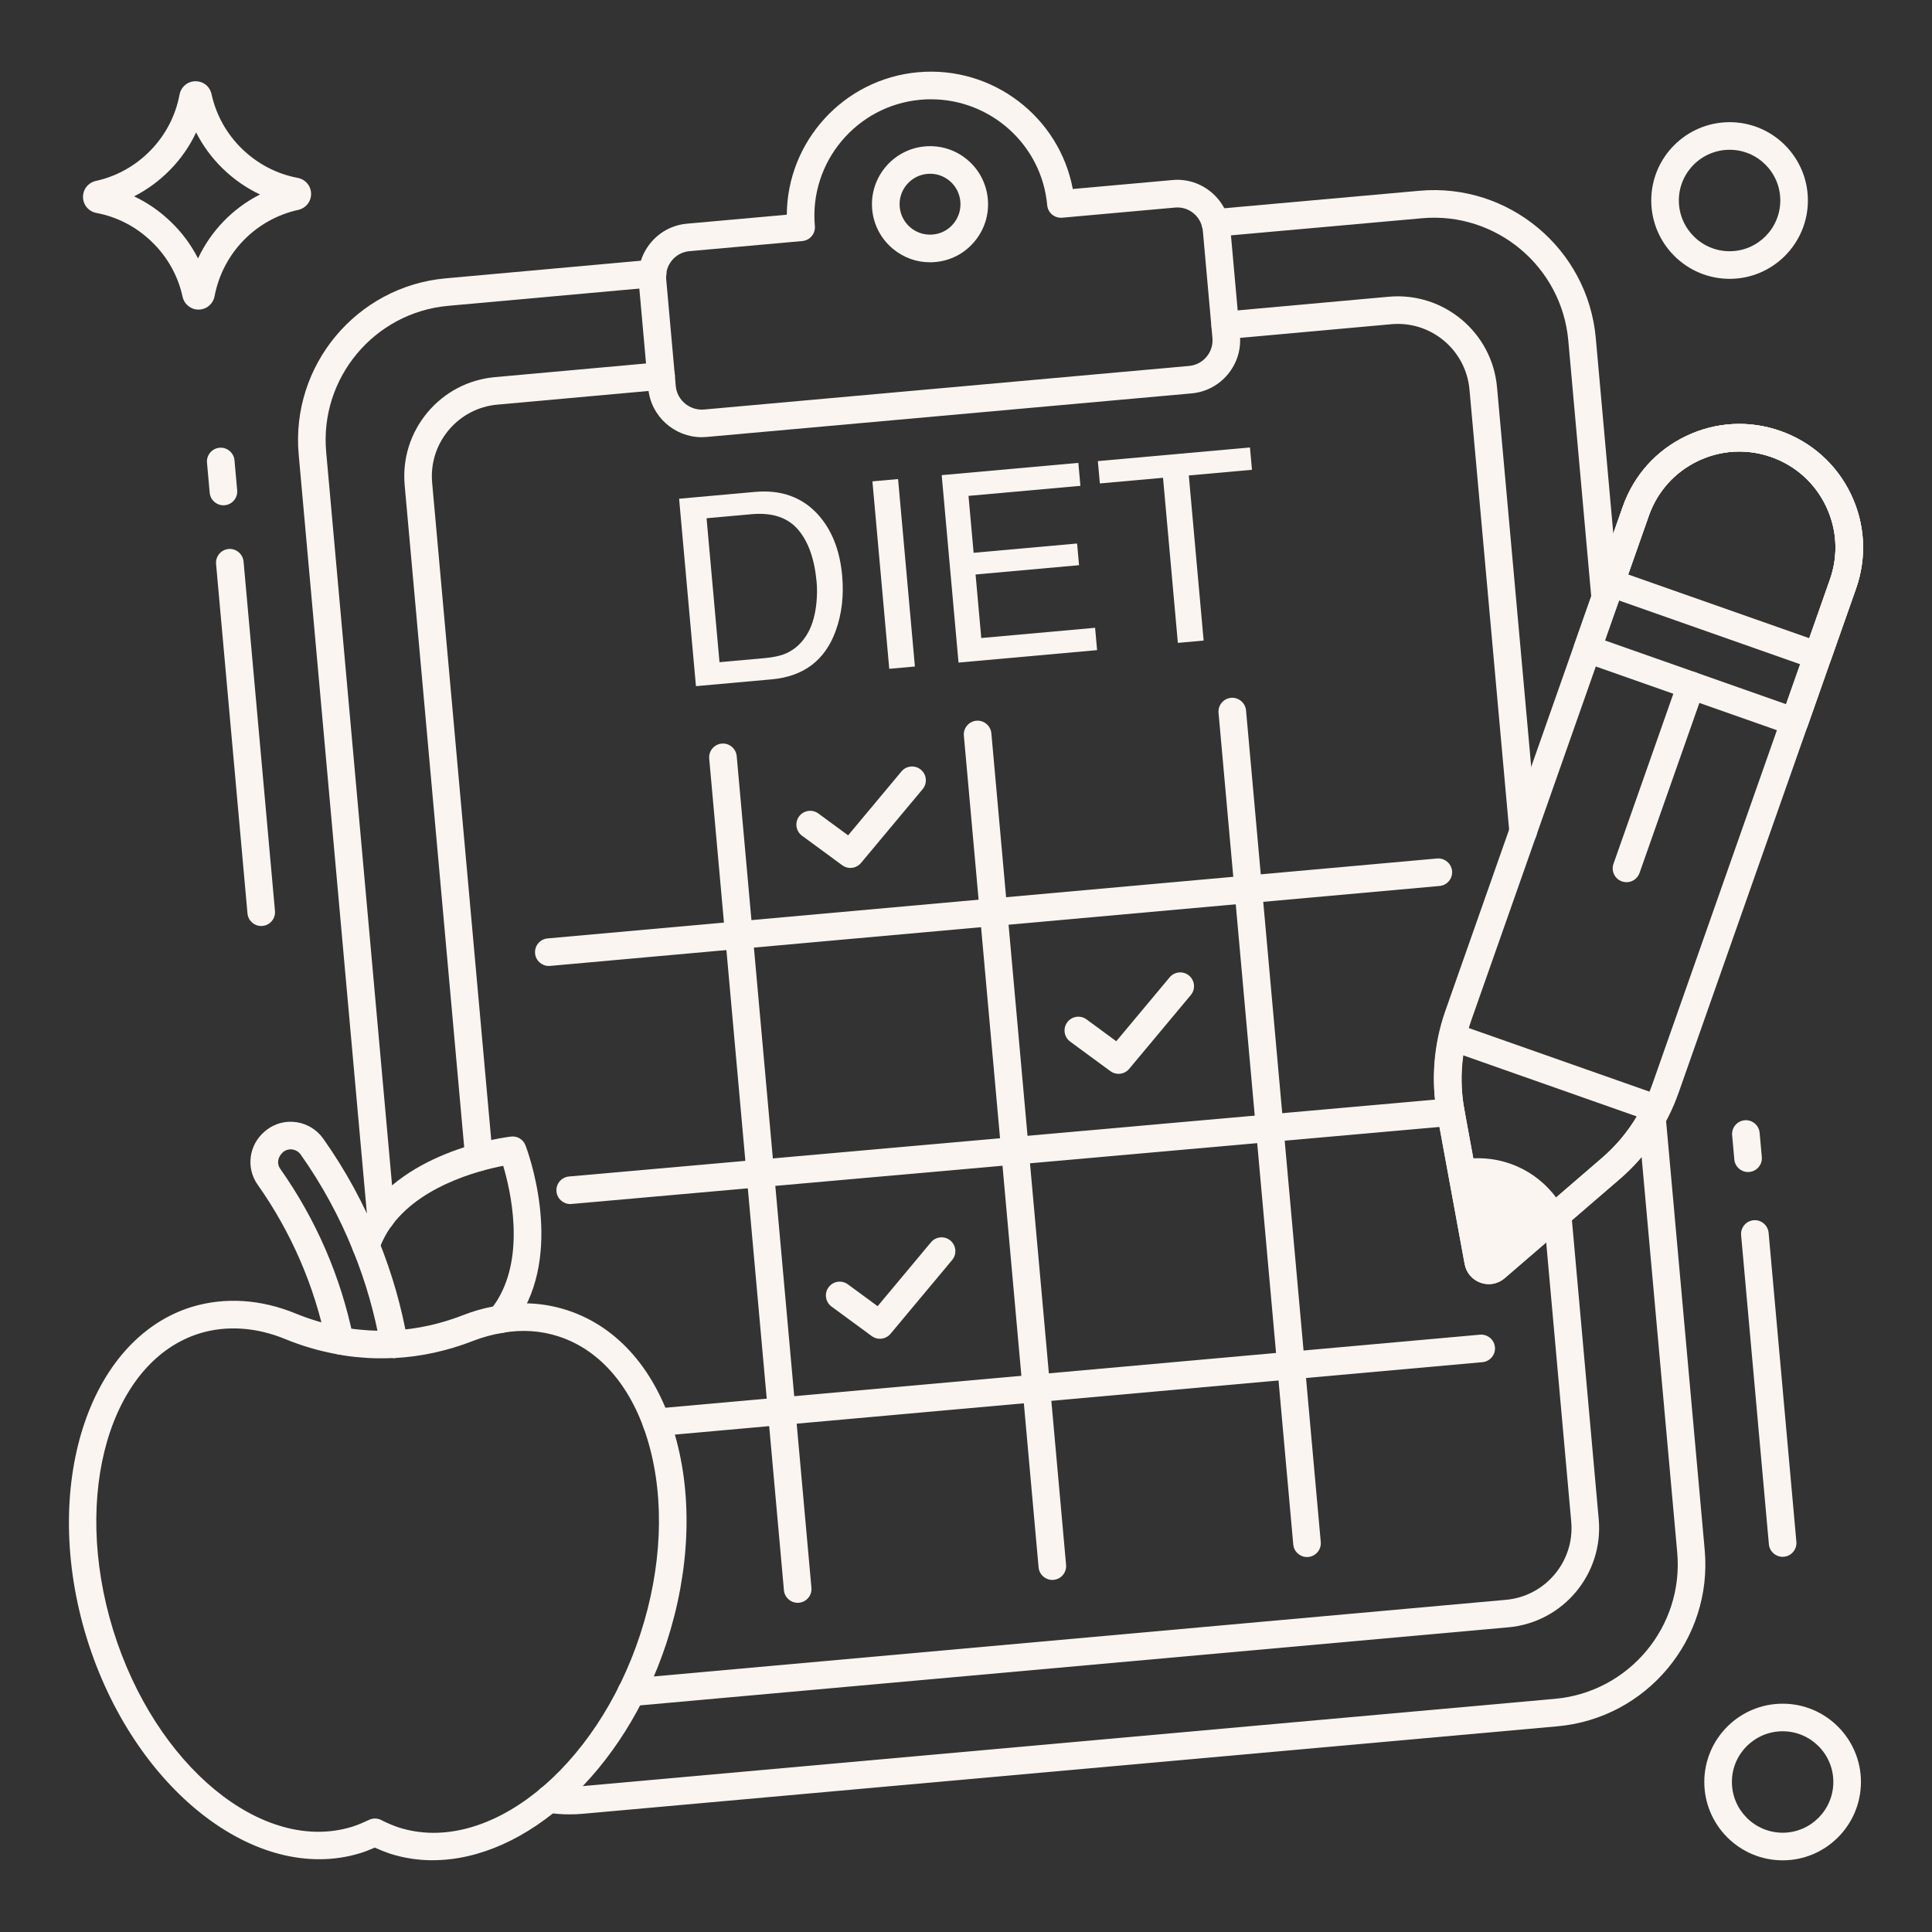 <svg xmlns="http://www.w3.org/2000/svg" xmlns:xlink="http://www.w3.org/1999/xlink" xmlns:svgjs="http://svgjs.dev/svgjs" id="Layer_1" viewBox="0 0 105 105" width="300" height="300"><rect x="0" y="0" width="105" height="105" fill="#333333" stroke="none"/><g width="100%" height="100%" transform="matrix(1,0,0,1,0,0)"><g><g><g><path d="m94.002 15.154c-2.349 0-4.26-1.911-4.26-4.26 0-2.345 1.911-4.254 4.26-4.254 2.345 0 4.253 1.908 4.253 4.254-0 2.349-1.908 4.26-4.253 4.26zm0-7.014c-1.522 0-2.76 1.235-2.76 2.754 0 1.522 1.238 2.76 2.76 2.76 1.518 0 2.753-1.238 2.753-2.76-0-1.518-1.235-2.754-2.753-2.754z" fill="#faf5f0" fill-opacity="1" data-original-color="#000000ff" stroke="none" stroke-opacity="1"></path></g></g><g><g><path d="m12.142 27.462c-.384 0-.711-.293-.746-.683l-.146-1.631c-.037-.413.268-.777.68-.814.401-.038.776.267.814.68l.146 1.631c.037.413-.268.777-.68.814-.022.002-.045.003-.068.003z" fill="#faf5f0" fill-opacity="1" data-original-color="#000000ff" stroke="none" stroke-opacity="1"></path></g><g><path d="m14.196 50.326c-.384 0-.711-.293-.746-.683l-1.707-18.993c-.037-.413.268-.777.68-.814.401-.037.776.268.814.68l1.707 18.993c.037.413-.268.777-.68.814-.022.002-.045.003-.068.003z" fill="#faf5f0" fill-opacity="1" data-original-color="#000000ff" stroke="none" stroke-opacity="1"></path></g><g><path d="m96.881 84.609c-.384 0-.711-.293-.746-.683l-1.509-16.795c-.037-.413.268-.777.68-.814.403-.036.776.267.814.68l1.509 16.795c.037.413-.268.777-.68.814-.022.002-.045.003-.068.003z" fill="#faf5f0" fill-opacity="1" data-original-color="#000000ff" stroke="none" stroke-opacity="1"></path></g><g><path d="m95.002 63.697c-.384 0-.711-.293-.746-.683l-.118-1.316c-.037-.413.268-.777.68-.814.405-.039.777.267.814.68l.118 1.316c.037.413-.268.777-.68.814-.022.002-.045.003-.068.003z" fill="#faf5f0" fill-opacity="1" data-original-color="#000000ff" stroke="none" stroke-opacity="1"></path></g><g><path d="m20.709 66.894c-.384 0-.711-.293-.746-.683l-3.73-41.51c-.436-4.843 3.148-9.138 7.99-9.574l11.18-1.01c.411-.039.777.267.814.68.037.412-.267.777-.68.814l-11.18 1.01c-4.018.362-6.993 3.927-6.63 7.946l3.73 41.51c.037.413-.268.777-.68.814-.022.002-.045.003-.068.003z" fill="#faf5f0" fill-opacity="1" data-original-color="#000000ff" stroke="none" stroke-opacity="1"></path></g><g><path d="m30.959 98.608c-.406 0-.812-.031-1.214-.093-.409-.063-.69-.447-.626-.856s.444-.689.856-.626c.533.083 1.075.097 1.612.045l52.926-4.751c4.023-.363 7.002-3.931 6.64-7.956l-2.12-23.55c-.037-.412.267-.777.68-.814.415-.036.777.267.814.68l2.12 23.55c.437 4.848-3.152 9.147-8 9.584l-52.92 4.75c-.254.025-.511.037-.768.037z" fill="#faf5f0" fill-opacity="1" data-original-color="#000000ff" stroke="none" stroke-opacity="1"></path></g><g><path d="m87.239 33.244c-.384 0-.711-.293-.746-.683l-1.26-14.06c-.362-4.023-3.934-7-7.946-6.64l-11.17 1c-.417.034-.777-.268-.814-.68s.268-.777.68-.814l11.17-1c4.834-.434 9.138 3.152 9.574 8l1.26 14.061c.037.413-.268.777-.68.814-.022.002-.045.003-.068.003z" fill="#faf5f0" fill-opacity="1" data-original-color="#000000ff" stroke="none" stroke-opacity="1"></path></g><g><path d="m26.029 63.644c-.384 0-.711-.293-.746-.683l-3.29-36.59c-.129-1.438.31-2.842 1.236-3.952.928-1.111 2.232-1.793 3.674-1.923l8.96-.81c.413-.032.777.267.814.679s-.267.777-.68.815l-8.96.81c-1.043.093-1.986.587-2.657 1.39-.669.802-.987 1.816-.894 2.856l3.29 36.59c.037.413-.268.777-.68.814-.023.002-.046.003-.068.003z" fill="#faf5f0" fill-opacity="1" data-original-color="#000000ff" stroke="none" stroke-opacity="1"></path></g><g><path d="m34.309 92.724c-.384 0-.711-.293-.746-.683-.037-.413.268-.777.68-.814l47.6-4.28c2.15-.192 3.743-2.097 3.55-4.246l-1.49-16.62c-.037-.412.268-.777.68-.814.405-.037.777.267.814.68l1.49 16.62c.266 2.973-1.937 5.608-4.91 5.874l-47.6 4.28c-.023.002-.046.003-.068.003z" fill="#faf5f0" fill-opacity="1" data-original-color="#000000ff" stroke="none" stroke-opacity="1"></path></g><g><path d="m82.779 45.944c-.384 0-.711-.293-.746-.683l-2.17-24.09c-.193-2.151-2.091-3.745-4.246-3.551l-8.959.81c-.404.034-.777-.267-.814-.679-.037-.413.267-.777.68-.815l8.96-.81c2.973-.263 5.607 1.936 5.875 4.91l2.17 24.09c.037.413-.267.777-.68.814-.023.002-.046.003-.068.003z" fill="#faf5f0" fill-opacity="1" data-original-color="#000000ff" stroke="none" stroke-opacity="1"></path></g><g><path d="m38.141 23.761c-1.491 0-2.768-1.138-2.908-2.638l-.521-5.823c-.071-.768.164-1.521.663-2.117.499-.597 1.199-.961 1.971-1.027l5.415-.486c.023-3.98 3.083-7.378 7.131-7.744 4.053-.363 7.679 2.434 8.412 6.346l5.418-.487c1.576-.148 2.995 1.031 3.144 2.627l.521 5.813c.071.769-.162 1.521-.656 2.117-.495.597-1.191.965-1.961 1.037l-26.383 2.37c-.082.007-.164.01-.246.01zm12.458-18.366c-.189 0-.38.008-.573.026-3.477.314-6.051 3.394-5.74 6.865.037.413-.268.777-.68.814l-6.13.55c-.374.032-.71.207-.951.495-.24.287-.354.649-.319 1.019l.521 5.823c.071.763.761 1.333 1.53 1.27l26.376-2.37c.368-.034.704-.212.943-.5.239-.288.352-.652.317-1.023-0-.001-0-.002-0-.003l-.52-5.81c-.072-.77-.748-1.344-1.514-1.27l-6.132.551c-.198.016-.395-.044-.548-.171-.152-.128-.248-.311-.266-.509-.294-3.28-3.068-5.756-6.313-5.756z" fill="#faf5f0" fill-opacity="1" data-original-color="#000000ff" stroke="none" stroke-opacity="1"></path></g><g><path d="m50.535 14.254c-.732 0-1.438-.256-2.012-.735-.646-.541-1.045-1.3-1.121-2.137-.156-1.731 1.126-3.268 2.859-3.425.837-.076 1.657.178 2.303.717.647.54 1.046 1.301 1.122 2.143.077.843-.182 1.665-.728 2.315-.542.646-1.302 1.04-2.137 1.11-.096.009-.191.013-.286.013zm.015-4.811c-.051 0-.102.002-.152.007-.91.083-1.583.888-1.501 1.796.083.91.886 1.581 1.795 1.5.439-.037.835-.242 1.118-.58.287-.342.423-.773.383-1.215 0 0 0-0 0-0-.04-.443-.249-.842-.588-1.125-.299-.249-.669-.383-1.055-.383z" fill="#faf5f0" fill-opacity="1" data-original-color="#000000ff" stroke="none" stroke-opacity="1"></path></g><g><g><path d="m43.351 87.109c-.384 0-.711-.293-.746-.683l-4.061-45.199c-.037-.413.268-.777.68-.814.404-.039.777.267.814.68l4.061 45.199c.037.413-.268.777-.68.814-.022.002-.045.003-.068.003z" fill="#faf5f0" fill-opacity="1" data-original-color="#000000ff" stroke="none" stroke-opacity="1"></path></g><g><path d="m57.191 85.865c-.384 0-.711-.293-.746-.683l-4.061-45.199c-.037-.413.268-.777.68-.814.403-.036.776.267.814.68l4.061 45.199c.037.413-.268.777-.68.814-.022.002-.045.003-.068.003z" fill="#faf5f0" fill-opacity="1" data-original-color="#000000ff" stroke="none" stroke-opacity="1"></path></g><g><path d="m71.032 84.622c-.384 0-.711-.293-.746-.683l-4.061-45.199c-.037-.413.268-.777.68-.814.402-.038.776.267.814.68l4.061 45.199c.037.413-.268.777-.68.814-.022.002-.045.003-.068.003z" fill="#faf5f0" fill-opacity="1" data-original-color="#000000ff" stroke="none" stroke-opacity="1"></path></g></g><g><g><path d="m35.669 78.054c-.384 0-.711-.293-.746-.683-.037-.412.268-.777.68-.814l44.83-4.02c.404-.038.777.267.814.68.037.412-.268.777-.68.814l-44.83 4.02c-.022.002-.045.003-.068.003z" fill="#faf5f0" fill-opacity="1" data-original-color="#000000ff" stroke="none" stroke-opacity="1"></path></g><g><path d="m30.989 65.437c-.384 0-.711-.294-.746-.684-.037-.413.268-.777.681-.813l47.856-4.248c.406-.034.777.268.813.681.037.413-.268.777-.681.813l-47.856 4.248c-.022.002-.045.003-.067.003z" fill="#faf5f0" fill-opacity="1" data-original-color="#000000ff" stroke="none" stroke-opacity="1"></path></g><g><path d="m29.826 52.498c-.384 0-.711-.293-.746-.683-.037-.413.268-.777.68-.814l48.343-4.344c.401-.035.776.267.814.68.037.413-.268.777-.68.814l-48.343 4.344c-.022.002-.045.003-.068.003z" fill="#faf5f0" fill-opacity="1" data-original-color="#000000ff" stroke="none" stroke-opacity="1"></path></g></g><g><g><path d="m36.908 27.105 4.126-.371c1.401-.126 2.532.274 3.393 1.198.769.835 1.217 1.953 1.343 3.354.097 1.082-.018 2.078-.347 2.988-.578 1.608-1.741 2.491-3.488 2.648l-4.112.369zm4.658 8.662c.467-.042.846-.125 1.138-.249.52-.228.928-.615 1.224-1.159.236-.436.385-.981.447-1.634.035-.39.038-.749.008-1.077-.113-1.262-.452-2.22-1.017-2.873-.564-.653-1.404-.929-2.518-.829l-2.448.22.703 7.822z" fill="#faf5f0" fill-opacity="1" data-original-color="#000000ff" stroke="none" stroke-opacity="1"></path></g><g><path d="m47.414 26.161 1.394-.125.915 10.187-1.394.125z" fill="#faf5f0" fill-opacity="1" data-original-color="#000000ff" stroke="none" stroke-opacity="1"></path></g><g><path d="m51.179 25.823 7.427-.667.112 1.248-6.082.546.278 3.093 5.624-.505.106 1.179-5.624.505.31 3.453 6.186-.556.109 1.214-7.531.677z" fill="#faf5f0" fill-opacity="1" data-original-color="#000000ff" stroke="none" stroke-opacity="1"></path></g><g><path d="m67.933 24.318.109 1.214-3.433.308.806 8.973-1.401.126-.806-8.973-3.433.308-.109-1.214z" fill="#faf5f0" fill-opacity="1" data-original-color="#000000ff" stroke="none" stroke-opacity="1"></path></g></g><g><path d="m46.217 47.171c-.154 0-.31-.048-.443-.146l-2.186-1.605c-.334-.245-.406-.715-.161-1.048.245-.334.715-.405 1.048-.161l1.618 1.188 2.899-3.472c.265-.318.738-.361 1.057-.095.318.266.36.739.095 1.056l-3.351 4.013c-.148.177-.361.269-.576.269z" fill="#faf5f0" fill-opacity="1" data-original-color="#000000ff" stroke="none" stroke-opacity="1"></path></g><g><path d="m60.791 58.361c-.154 0-.31-.048-.443-.146l-2.186-1.605c-.334-.245-.406-.715-.161-1.048.245-.334.715-.406 1.048-.161l1.618 1.188 2.899-3.472c.266-.318.738-.361 1.057-.095.318.266.36.739.095 1.056l-3.351 4.013c-.148.177-.361.269-.576.269z" fill="#faf5f0" fill-opacity="1" data-original-color="#000000ff" stroke="none" stroke-opacity="1"></path></g><g><path d="m47.821 72.76c-.154 0-.31-.048-.443-.146l-2.186-1.605c-.334-.245-.406-.715-.161-1.048.246-.334.714-.405 1.048-.161l1.618 1.188 2.899-3.472c.266-.318.738-.361 1.057-.095.318.266.36.739.095 1.056l-3.351 4.013c-.148.177-.361.269-.576.269z" fill="#faf5f0" fill-opacity="1" data-original-color="#000000ff" stroke="none" stroke-opacity="1"></path></g></g><g><g><g><path d="m21.419 73.804c-.358 0-.675-.257-.738-.622-.311-1.785-.813-3.54-1.496-5.216-.739-1.839-1.693-3.591-2.837-5.21-.11-.157-.272-.257-.457-.284-.178-.025-.351.021-.493.129-.31.268-.365.641-.175.91 1.958 2.775 3.297 5.871 3.981 9.201.083.406-.178.802-.584.885-.404.083-.802-.178-.886-.584-.642-3.126-1.9-6.032-3.738-8.638-.64-.908-.467-2.16.387-2.879.022-.022.045-.042.07-.061.471-.375 1.056-.533 1.651-.448.59.085 1.125.415 1.469.905 1.21 1.712 2.22 3.566 3.002 5.511.722 1.772 1.254 3.631 1.583 5.521.071.408-.202.796-.61.867-.043.008-.087.011-.129.011z" fill="#faf5f0" fill-opacity="1" data-original-color="#000000ff" stroke="none" stroke-opacity="1"></path></g><g><path d="m21.419 73.804c-.396 0-.728-.311-.749-.711-.021-.414.296-.766.71-.788 1.267-.066 2.541-.345 3.787-.83.538-.21 1.084-.368 1.628-.471.086-.117.168-.237.244-.36 1.504-2.469.712-5.93.309-7.285-1.385.269-4.811 1.164-6.308 3.625-.167.279-.323.605-.459.966-.146.388-.579.583-.967.436-.387-.147-.583-.58-.436-.967.168-.444.362-.851.578-1.21 2.277-3.745 7.785-4.413 8.018-4.439.338-.042.662.156.785.476.085.22 2.046 5.428-.239 9.18-.158.259-.337.506-.528.742-.118.145-.285.241-.47.27-.534.082-1.076.229-1.611.437-1.396.543-2.827.856-4.253.93-.013.001-.026.001-.04.001z" fill="#faf5f0" fill-opacity="1" data-original-color="#000000ff" stroke="none" stroke-opacity="1"></path></g><g><path d="m23.52 101.101c-.792 0-1.575-.118-2.339-.363-.279-.096-.549-.204-.812-.325-.295.129-.556.229-.804.306-5.669 1.721-12.326-3.527-14.851-11.694-2.517-8.178.047-16.252 5.715-17.999 1.803-.543 3.753-.416 5.646.363.827.338 1.677.586 2.524.735.357.073.709.121 1.098.151.512.052 1.056.061 1.684.029.414-.024.766.298.787.711.021.414-.297.766-.711.787-.704.036-1.324.025-1.894-.033-.433-.033-.846-.09-1.245-.172-.931-.163-1.885-.441-2.812-.82-1.573-.647-3.177-.756-4.64-.316-4.874 1.502-6.993 8.734-4.719 16.121 2.283 7.38 8.106 12.185 12.975 10.703.264-.083.564-.205.938-.381.21-.099.456-.095.663.012.302.156.615.289.93.397 4.838 1.554 10.741-3.151 13.144-10.494 1.178-3.606 1.338-7.296.451-10.39-.856-2.989-2.59-5.046-4.88-5.794-.968-.317-1.988-.385-3.029-.204-.406.071-.796-.202-.867-.611-.071-.408.202-.796.61-.867 1.285-.223 2.548-.137 3.752.256 2.778.907 4.858 3.324 5.856 6.806.969 3.379.803 7.381-.467 11.27-2.299 7.024-7.653 11.814-12.703 11.814z" fill="#faf5f0" fill-opacity="1" data-original-color="#000000ff" stroke="none" stroke-opacity="1"></path></g></g></g><g><g><g><path d="m80.914 69.791c-.148 0-.299-.025-.446-.077-.454-.16-.777-.538-.865-1.012l-1.495-8.127c-.346-1.881-.193-3.829.441-5.633l9.646-27.413c.596-1.692 1.814-3.052 3.433-3.828 1.618-.776 3.442-.875 5.134-.279 1.692.596 3.052 1.815 3.828 3.433.776 1.618.875 3.441.279 5.134l-9.644 27.408c-.636 1.807-1.739 3.424-3.19 4.674l-6.259 5.396c-.247.213-.551.324-.862.324zm13.615-45.252c-.77 0-1.537.173-2.251.515-1.257.603-2.204 1.658-2.666 2.973l-9.646 27.412c-.548 1.557-.68 3.239-.381 4.864l1.439 7.832 6.032-5.2c1.252-1.08 2.205-2.475 2.754-4.036l9.644-27.408c.463-1.314.386-2.731-.217-3.987-.603-1.257-1.658-2.204-2.973-2.666-.566-.199-1.152-.299-1.736-.299z" fill="#faf5f0" fill-opacity="1" data-original-color="#000000ff" stroke="none" stroke-opacity="1"></path></g><g><path d="m97.528 39.977c-.083 0-.167-.014-.249-.043l-11.258-3.961c-.188-.066-.341-.204-.427-.383s-.097-.385-.031-.573l2.634-7.486c.596-1.692 1.814-3.052 3.433-3.828 1.618-.776 3.442-.875 5.134-.279 1.692.596 3.052 1.815 3.828 3.433.776 1.618.875 3.441.279 5.134l-2.634 7.486c-.108.308-.398.501-.708.501zm-10.302-5.17 9.843 3.464 2.385-6.779c.463-1.314.386-2.731-.217-3.987-.603-1.257-1.658-2.204-2.973-2.666-1.314-.462-2.731-.385-3.987.217-1.257.603-2.204 1.658-2.666 2.973z" fill="#faf5f0" fill-opacity="1" data-original-color="#000000ff" stroke="none" stroke-opacity="1"></path></g><g><path d="m98.789 36.391c-.083 0-.167-.014-.249-.043l-11.258-3.962c-.188-.066-.341-.204-.427-.383s-.097-.385-.031-.573l1.373-3.9c.596-1.692 1.814-3.052 3.433-3.828 1.618-.776 3.442-.875 5.134-.279 1.692.596 3.052 1.815 3.828 3.433.776 1.618.875 3.441.279 5.134l-1.373 3.9c-.108.308-.398.501-.708.501zm-10.302-5.17 9.843 3.464 1.124-3.193c.463-1.314.386-2.731-.217-3.987-.603-1.257-1.658-2.204-2.973-2.666-1.314-.462-2.731-.385-3.987.217-1.257.603-2.204 1.658-2.666 2.973z" fill="#faf5f0" fill-opacity="1" data-original-color="#000000ff" stroke="none" stroke-opacity="1"></path></g><g><path d="m80.91 69.789c-.146 0-.292-.024-.436-.073-.451-.155-.777-.528-.873-.999l-1.493-8.144c-.262-1.418-.227-2.892.106-4.379.047-.209.181-.388.368-.492.188-.104.41-.123.613-.052l11.08 3.9c.201.071.363.224.444.422.082.197.075.42-.018.612-.663 1.368-1.56 2.543-2.667 3.493l-6.259 5.389c-.25.213-.555.324-.866.324zm-1.383-12.432c-.139 1.002-.12 1.989.057 2.944l1.437 7.836 6.038-5.198c.745-.638 1.379-1.398 1.894-2.264z" fill="#faf5f0" fill-opacity="1" data-original-color="#000000ff" stroke="none" stroke-opacity="1"></path></g><g><path d="m88.397 47.946c-.083 0-.167-.014-.249-.043-.391-.137-.596-.566-.458-.957l3.501-9.95c.137-.391.563-.596.957-.458.391.137.596.566.458.957l-3.501 9.95c-.108.308-.398.501-.708.501z" fill="#faf5f0" fill-opacity="1" data-original-color="#000000ff" stroke="none" stroke-opacity="1"></path></g><g><path d="m84.976 65.717-3.69 3.18c-.34.29-.86.11-.95-.33l-1.01-5.52c.33-.07.66-.1 1-.1 2.01 0 3.76 1.12 4.65 2.77z" fill="#faf5f0" fill-opacity="1" data-original-color="#000000ff" stroke="none" stroke-opacity="1"></path></g></g></g><g><g><path d="m10.789 16.826c-.419 0-.774-.286-.867-.701-.249-1.137-.823-2.164-1.664-2.974-.839-.82-1.881-1.364-3.017-1.577-.425-.082-.724-.435-.73-.86-.006-.425.282-.787.7-.881 1.13-.247 2.158-.823 2.977-1.666.813-.838 1.355-1.882 1.568-3.021.081-.424.435-.724.859-.73.442-.003.788.281.881.7.249 1.135.822 2.163 1.66 2.976.843.818 1.888 1.363 3.021 1.575.425.082.724.435.73.86s-.282.787-.7.881c-0 0-.001 0-.002 0-2.315.513-4.099 2.354-4.543 4.689-.083.424-.436.722-.86.728-.004 0-.009 0-.013 0zm-3.5-6.154c.738.348 1.418.82 2.014 1.402.598.576 1.089 1.242 1.459 1.971.704-1.502 1.891-2.727 3.37-3.476-.738-.347-1.42-.819-2.02-1.401-.596-.578-1.085-1.244-1.454-1.971-.346.738-.815 1.417-1.394 2.013-.582.599-1.249 1.091-1.976 1.461zm8.755.004h.01zm-.164-.732c-0.0 0-.001 0-.001 0.0 0-0.0.001-0.0.001-0z" fill="#faf5f0" fill-opacity="1" data-original-color="#000000ff" stroke="none" stroke-opacity="1"></path></g></g><g><g><path d="m96.885 101.105c-2.349 0-4.26-1.911-4.26-4.26 0-2.345 1.911-4.253 4.26-4.253 2.345 0 4.253 1.908 4.253 4.253-0 2.349-1.908 4.26-4.253 4.26zm0-7.014c-1.522 0-2.76 1.235-2.76 2.753 0 1.522 1.238 2.76 2.76 2.76 1.518 0 2.753-1.238 2.753-2.76-0-1.518-1.235-2.753-2.753-2.753z" fill="#faf5f0" fill-opacity="1" data-original-color="#000000ff" stroke="none" stroke-opacity="1"></path></g></g></g></g></svg>